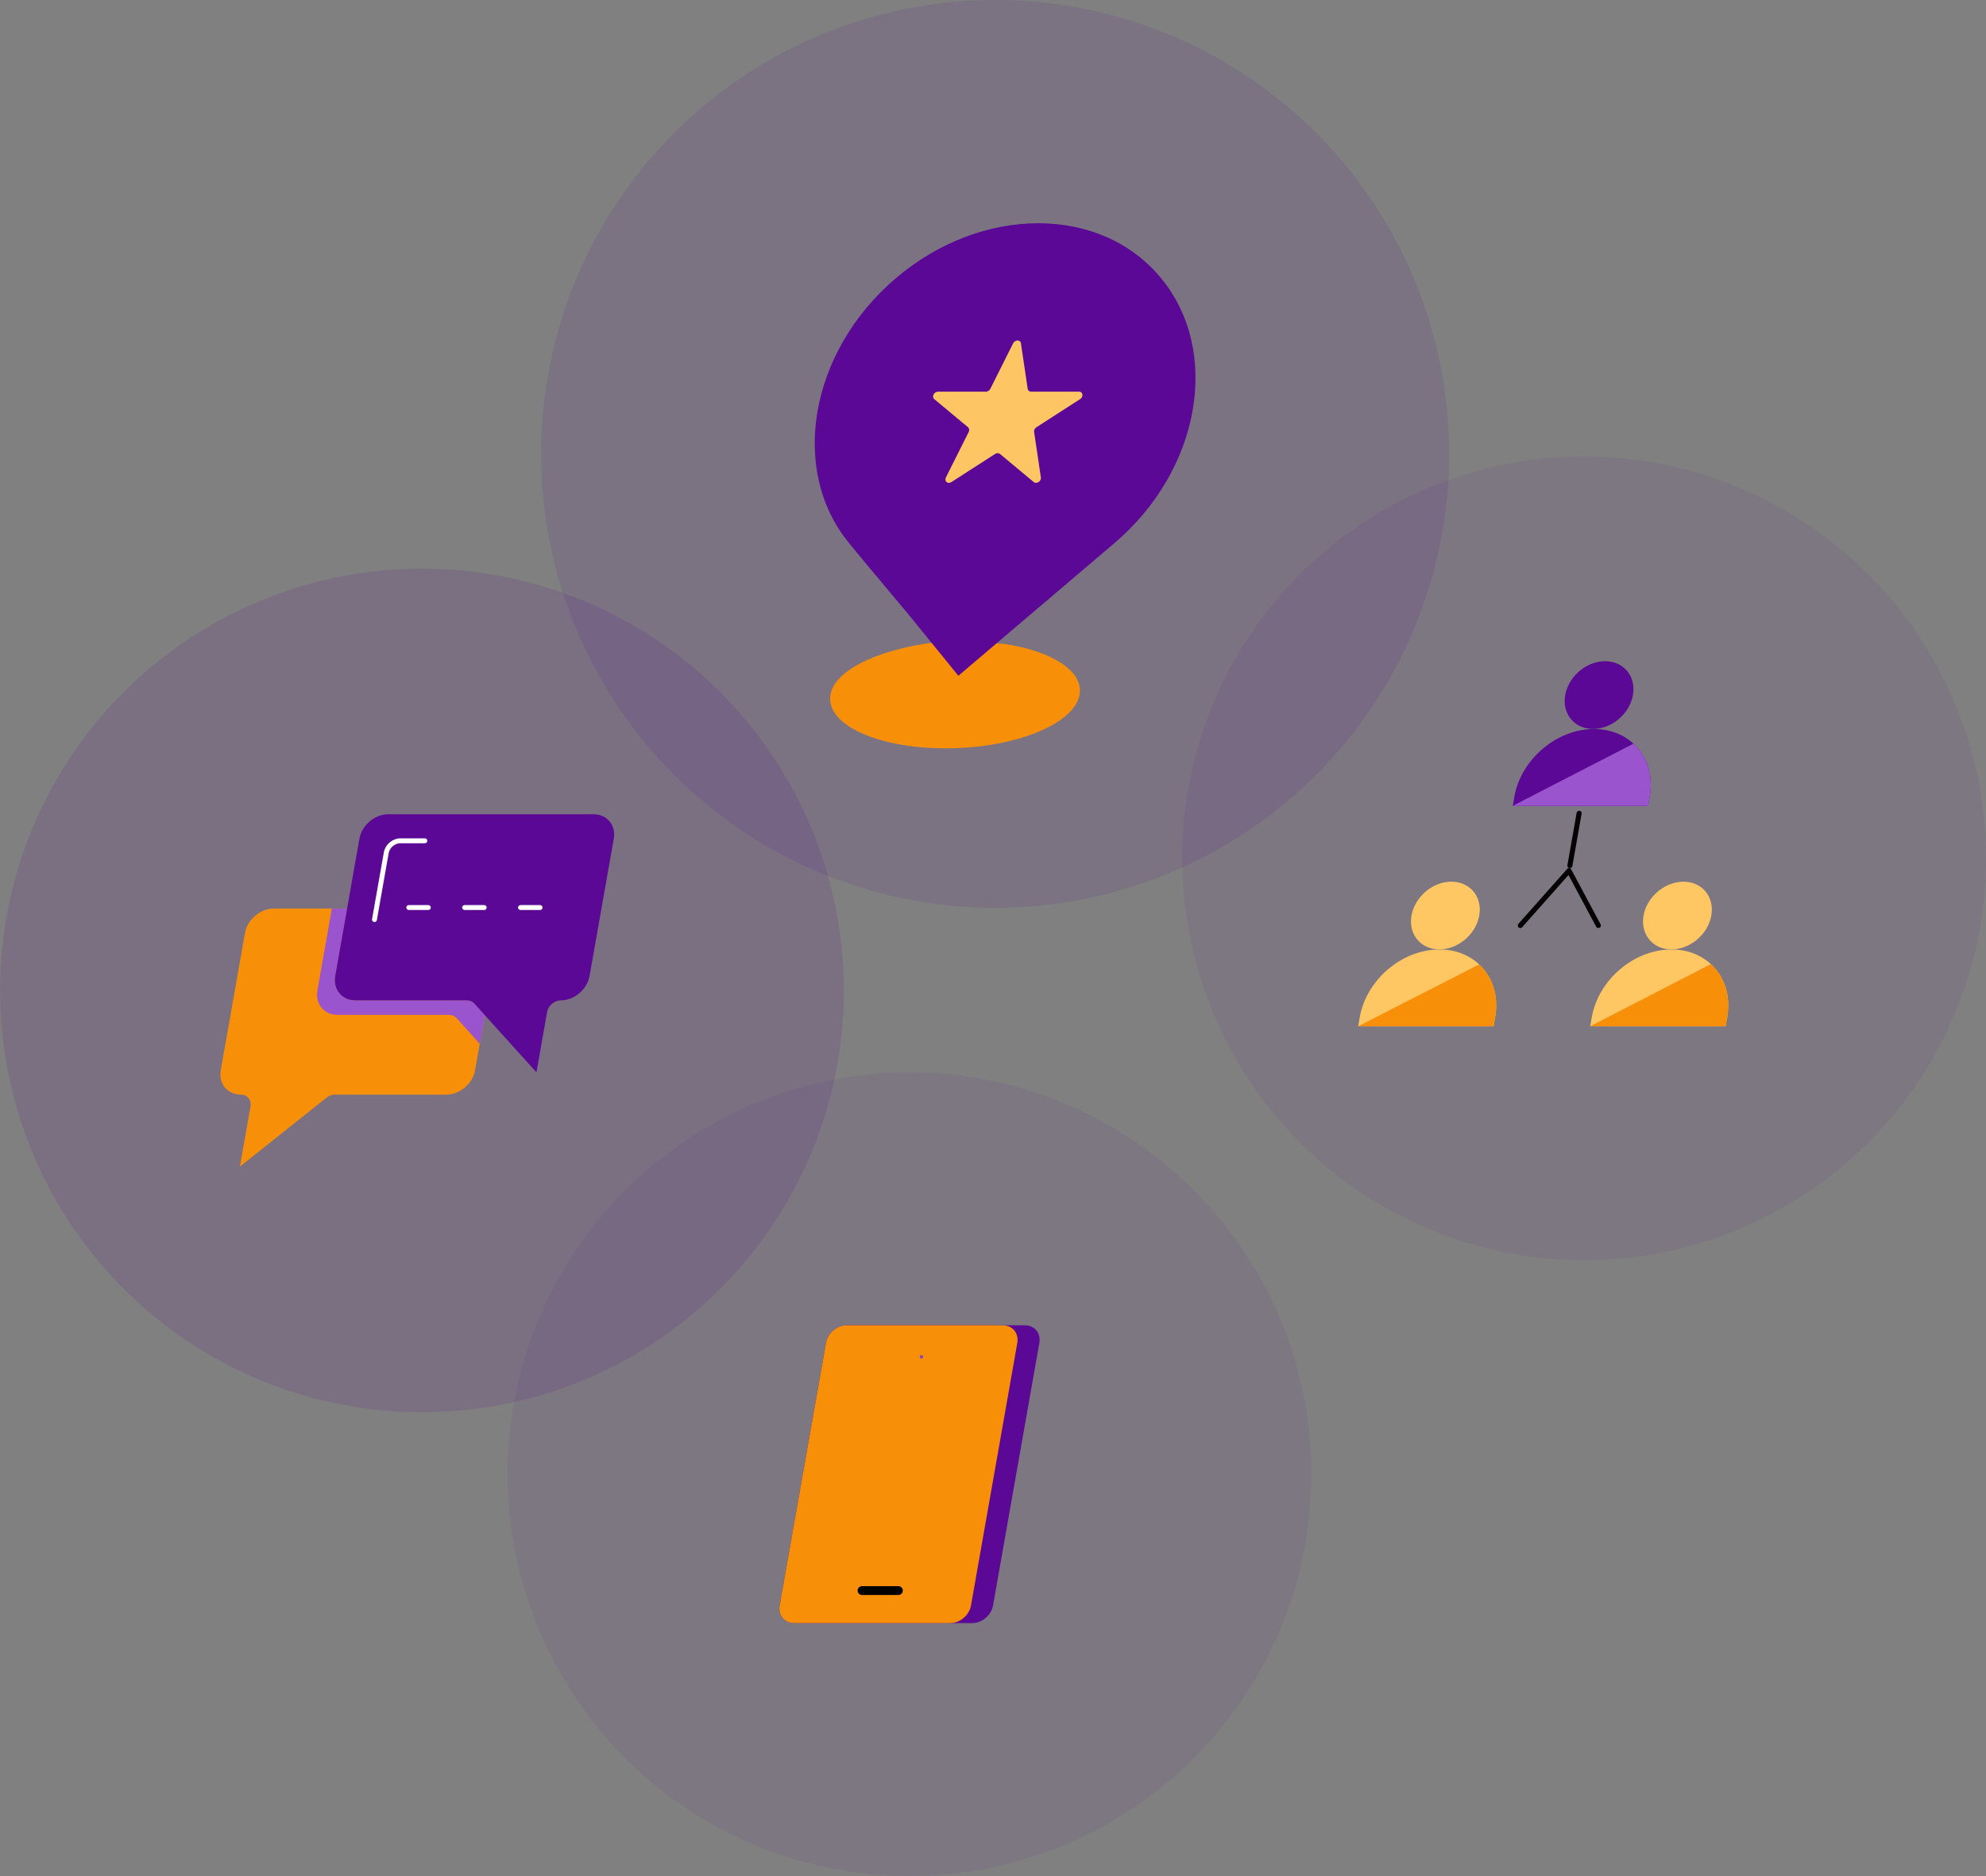 <?xml version="1.0" encoding="UTF-8"?> <svg xmlns="http://www.w3.org/2000/svg" id="Layer_2" data-name="Layer 2" viewBox="0 0 571.24 539.72"><rect x="0" y="0" width="571.24" height="539.72" fill="#808080" stroke="none"/><defs><style> .cls-1 { stroke: #874ab3; stroke-width: 1.01px; } .cls-1, .cls-2, .cls-3, .cls-4 { stroke-linecap: round; stroke-linejoin: round; } .cls-1, .cls-2, .cls-4 { fill: none; } .cls-2 { stroke: #fff; stroke-width: 1.41px; } .cls-5 { fill: #fdc564; } .cls-6 { fill: #9a54cd; } .cls-3 { fill: #020202; stroke-width: 2.54px; } .cls-3, .cls-4 { stroke: #020202; } .cls-7 { fill: #f88f09; } .cls-8 { opacity: .11; } .cls-8, .cls-9, .cls-10, .cls-11 { fill: #5a0895; } .cls-12 { fill: #ffc764; } .cls-9 { opacity: .07; } .cls-10 { opacity: .13; } .cls-4 { stroke-width: 1.45px; } </style></defs><g id="Layer_1-2" data-name="Layer 1"><circle class="cls-9" cx="261.61" cy="424.11" r="115.61"></circle><circle class="cls-9" cx="455.64" cy="246.95" r="115.61"></circle><circle class="cls-10" cx="121.36" cy="284.95" r="121.36"></circle><circle class="cls-8" cx="286.23" cy="130.58" r="130.58"></circle><g><path class="cls-7" d="M266.55,185.12c-14.89,2.29-26.45,7.82-27.67,14.73-1.5,8.52,13.32,15.44,33.1,15.44s37.04-6.91,38.54-15.44c1.19-6.73-7.81-12.46-21.38-14.57,0,0-14.51-1.41-22.58-.16Z"></path><path class="cls-11" d="M249.17,162.26l-4.92-5.98c-17.34-21.06-11.33-55.2,13.45-76.26h0c24.78-21.06,58.92-21.06,76.26,0h0c17.34,21.06,11.33,55.2-13.45,76.26l-44.85,38.13-14.45-17.77-12.03-14.37h0Z"></path><path class="cls-5" d="M293.65,98.76l1.95,13.11c.07.48.47.81.98.81h13.78c1.15,0,1.36,1.47.32,2.14l-12.58,8.1c-.47.3-.73.83-.66,1.33l1.95,13.11c.16,1.09-1.24,2-2.05,1.33l-9.72-8.1c-.36-.3-.92-.3-1.39,0l-12.58,8.1c-1.05.67-2.13-.23-1.58-1.33l6.57-13.11c.24-.48.16-1.02-.2-1.33l-9.72-8.1c-.81-.67-.07-2.14,1.07-2.14h13.78c.51,0,1.03-.33,1.27-.81l6.57-13.11c.55-1.09,2.09-1.09,2.25,0h-.02Z"></path></g><g><path class="cls-7" d="M136.39,288.69c-.52-.58-1.28-.89-2.12-.89h-32.06c-3.88,0-6.48-3.15-5.8-7.03l3.42-19.38h-21.1c-3.88,0-7.59,3.15-8.27,7.03l-6.96,39.47c-.68,3.88,1.91,7.03,5.8,7.03.93,0,1.7.38,2.2.98.5.6.73,1.45.56,2.38l-3.06,17.35,24.89-19.82c.72-.57,1.59-.89,2.43-.89h32.06c3.88,0,7.59-3.15,8.27-7.03l2.79-15.82-3.05-3.38h0Z"></path><path class="cls-6" d="M136.39,288.69c-.52-.58-1.28-.89-2.12-.89h-32.06c-3.88,0-6.48-3.15-5.8-7.03l3.42-19.38h-4.38l-4.15,23.55c-.68,3.88,1.91,7.03,5.8,7.03h32.06c.84,0,1.6.32,2.13.89l6.72,7.44,1.45-8.23-3.05-3.38h0Z"></path><path class="cls-11" d="M176.54,241.29l-6.96,39.47c-.68,3.88-4.39,7.03-8.27,7.03h0c-1.86,0-3.63,1.51-3.95,3.36l-3.06,17.35-17.9-19.82c-.52-.58-1.28-.89-2.12-.89h-32.06c-3.88,0-6.48-3.15-5.8-7.03l6.96-39.47c.68-3.88,4.39-7.03,8.27-7.03h59.09c3.88,0,6.48,3.15,5.8,7.03h0Z"></path><path class="cls-2" d="M107.71,264.55l3.39-19.23c.33-1.89,2.14-3.43,4.03-3.43h7.07"></path><line class="cls-2" x1="117.58" y1="261.09" x2="123.2" y2="261.09"></line><line class="cls-2" x1="133.64" y1="261.09" x2="139.27" y2="261.09"></line><line class="cls-2" x1="149.72" y1="261.09" x2="155.35" y2="261.09"></line></g><g><path class="cls-11" d="M298.95,386.34l-13.32,75.54c-.5,2.81-3.16,5.07-5.97,5.07h-51.22c-2.81,0-4.67-2.27-4.18-5.07l13.32-75.54c.5-2.81,3.16-5.07,5.97-5.07h51.22c2.81,0,4.67,2.27,4.18,5.07Z"></path><path class="cls-7" d="M292.61,386.34l-13.32,75.54c-.5,2.81-3.16,5.07-5.97,5.07h-44.88c-2.81,0-4.67-2.27-4.18-5.07l13.32-75.54c.5-2.81,3.16-5.07,5.97-5.07h44.88c2.81,0,4.67,2.27,4.18,5.07Z"></path><line class="cls-1" x1="265.03" y1="390.35" x2="265.03" y2="390.35"></line><line class="cls-3" x1="247.94" y1="457.59" x2="258.41" y2="457.59"></line></g><g><path class="cls-11" d="M474.52,229.21l-.46,2.62h-38.94l.46-2.62c.95-5.38,3.99-10.25,8.13-13.77,4.14-3.53,9.4-5.71,14.77-5.71,4.57,0,8.5,1.57,11.35,4.22,3.86,3.56,5.77,9.08,4.69,15.26Z"></path><ellipse class="cls-12" cx="415.74" cy="263.39" rx="10.64" ry="8.92" transform="translate(-68.75 349.9) rotate(-42.48)"></ellipse><path class="cls-12" d="M430.06,292.62l-.46,2.63h-38.94l.46-2.63c.95-5.38,3.99-10.25,8.13-13.77s9.4-5.7,14.77-5.7c4.62,0,8.57,1.61,11.43,4.3,3.81,3.56,5.69,9.04,4.61,15.17Z"></path><ellipse class="cls-12" cx="482.48" cy="263.4" rx="10.64" ry="8.92" transform="translate(-51.23 394.97) rotate(-42.48)"></ellipse><ellipse class="cls-11" cx="459.94" cy="199.97" rx="10.64" ry="8.92" transform="translate(-14.31 363.1) rotate(-42.48)"></ellipse><path class="cls-12" d="M496.8,292.62l-.46,2.63h-38.94l.46-2.63c.95-5.38,3.99-10.25,8.13-13.77s9.4-5.7,14.77-5.7c4.56,0,8.48,1.57,11.34,4.21,3.87,3.56,5.79,9.07,4.7,15.26h0Z"></path><line class="cls-4" x1="454.21" y1="233.97" x2="451.55" y2="249.03"></line><polyline class="cls-4" points="459.74 266.26 451.3 250.47 437.29 266.26"></polyline><path class="cls-7" d="M430.06,292.62l-.46,2.63h-38.94l34.79-17.8c3.81,3.56,5.69,9.04,4.61,15.17Z"></path><path class="cls-7" d="M496.8,292.62l-.46,2.63h-38.94l34.7-17.89c3.87,3.56,5.79,9.07,4.7,15.26Z"></path><path class="cls-6" d="M474.52,229.21l-.46,2.62h-38.94l34.71-17.88c3.86,3.56,5.77,9.08,4.69,15.26Z"></path></g></g></svg> 